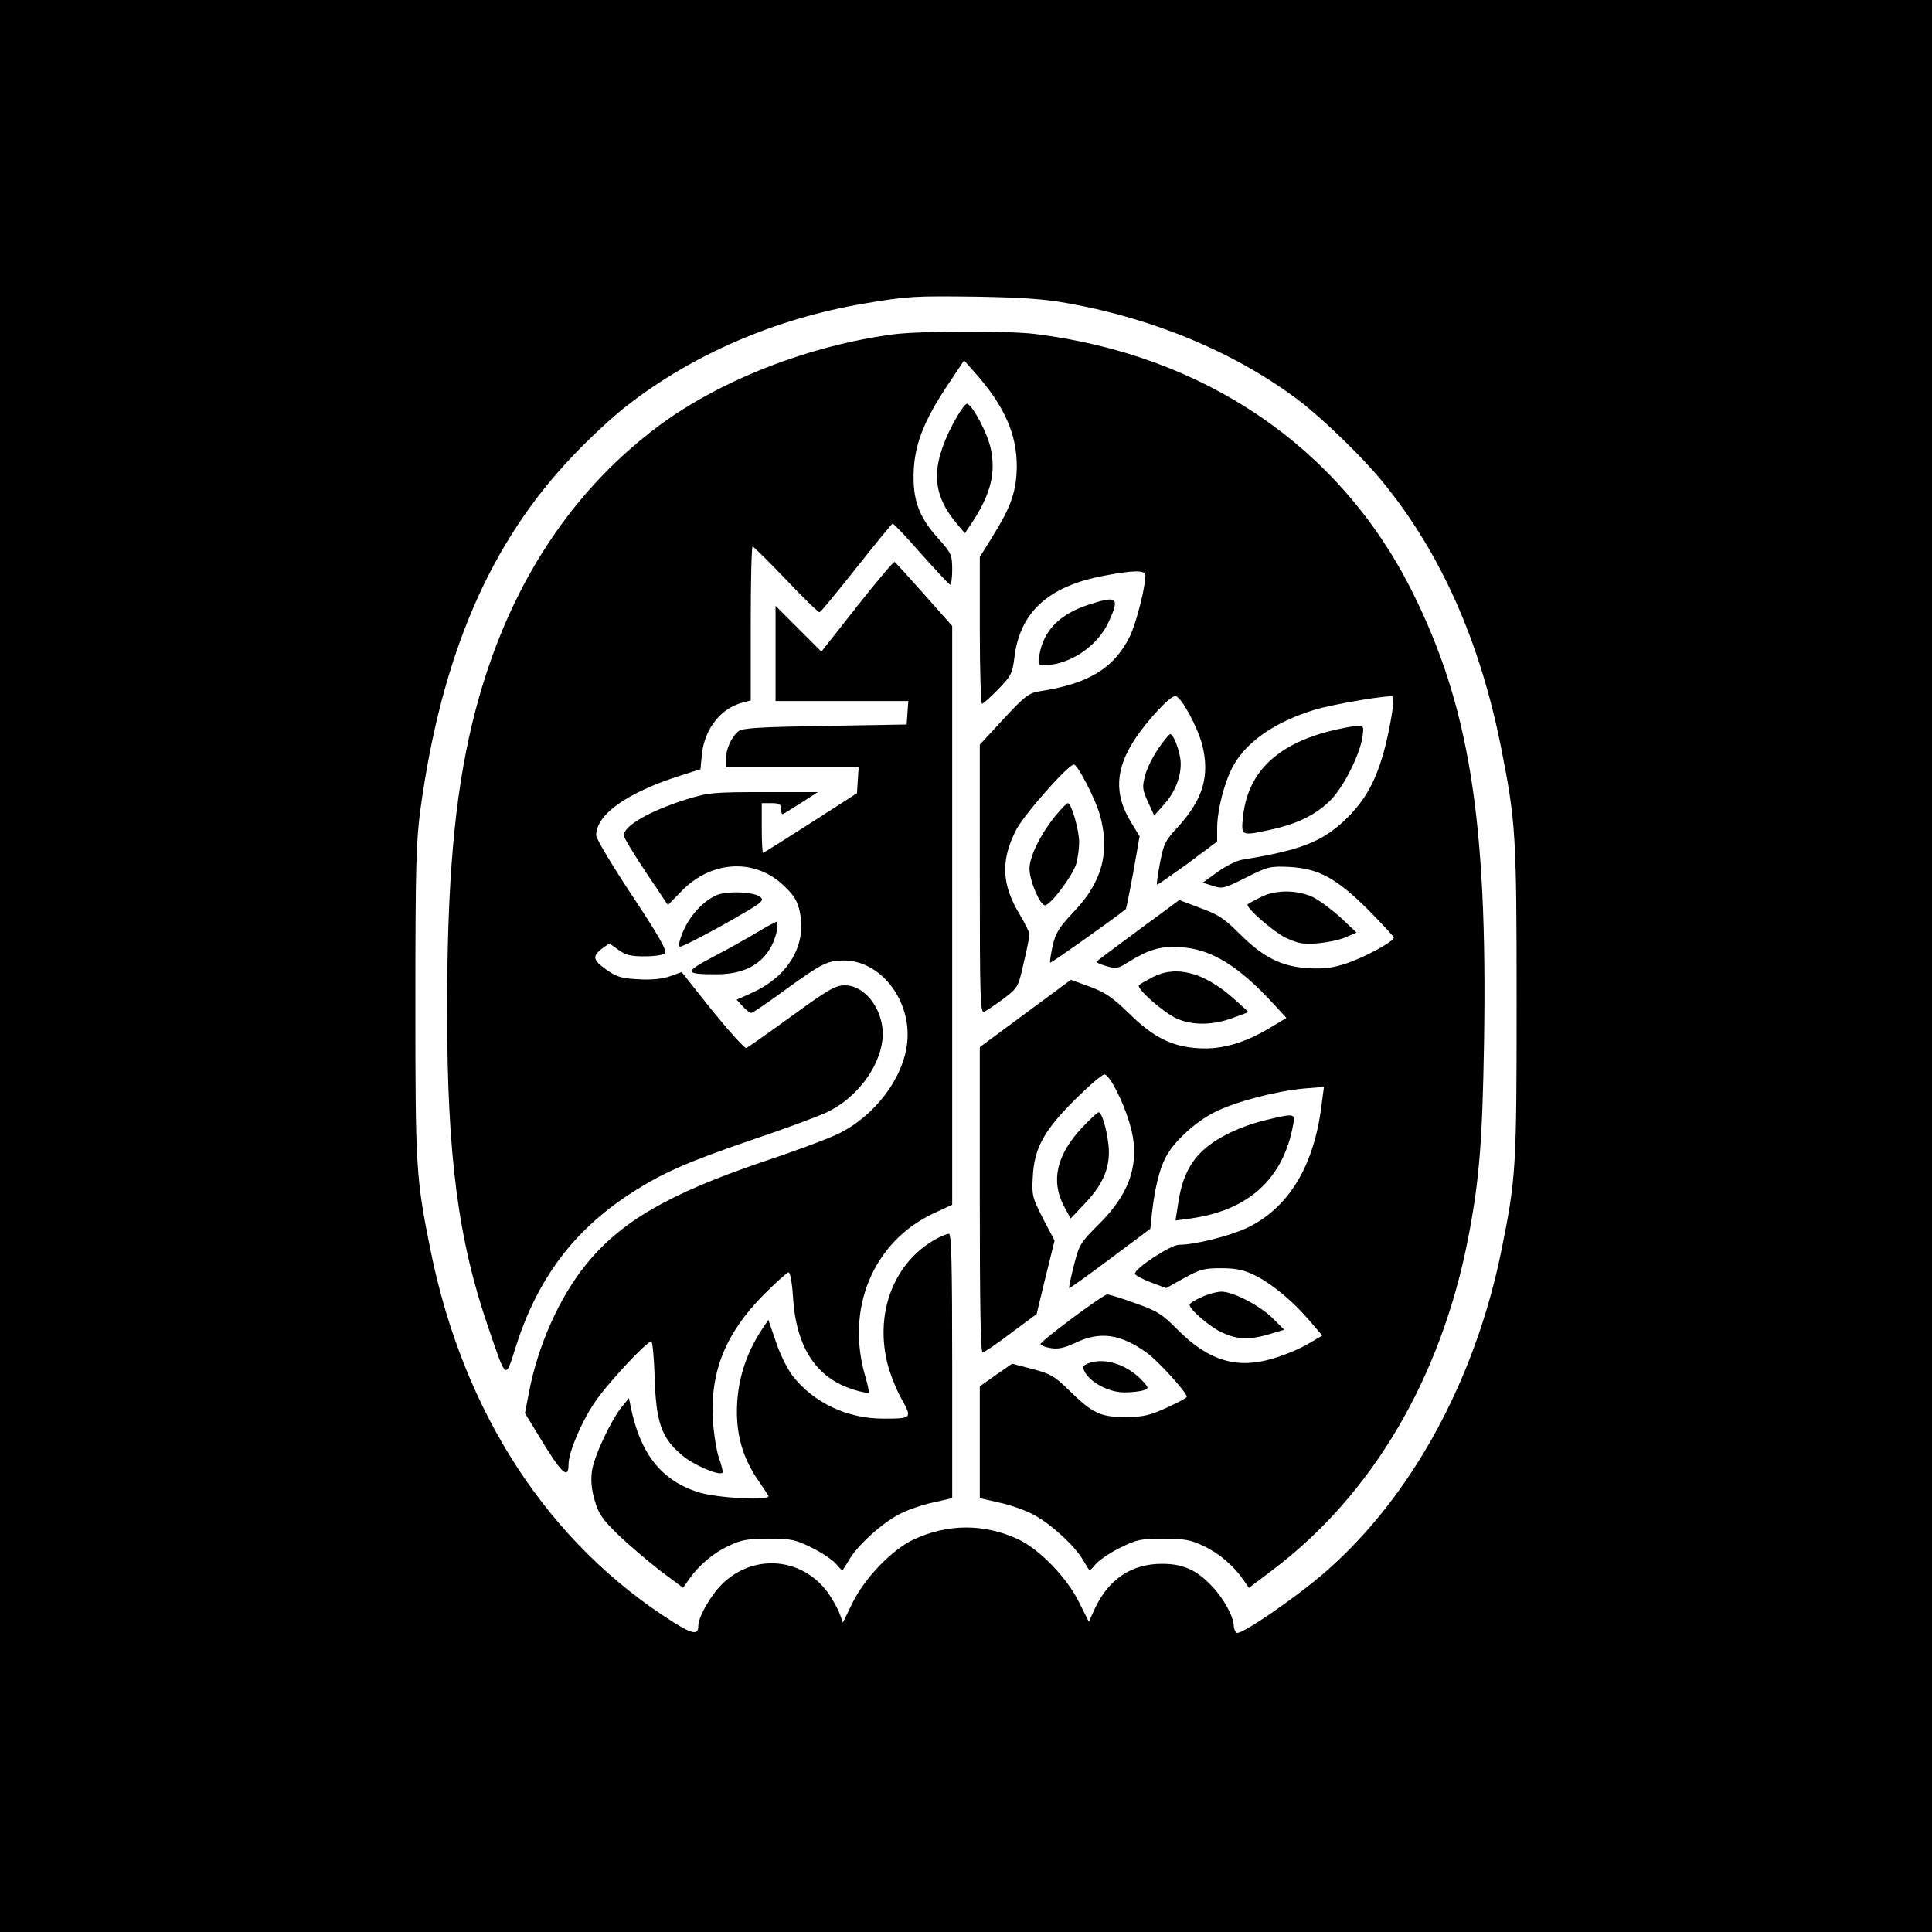 <?xml version="1.0" standalone="no"?>
<!DOCTYPE svg PUBLIC "-//W3C//DTD SVG 20010904//EN"
 "http://www.w3.org/TR/2001/REC-SVG-20010904/DTD/svg10.dtd">
<svg version="1.0" xmlns="http://www.w3.org/2000/svg"
 width="700pt" height="700pt" viewBox="0 0 700 700"
 preserveAspectRatio="xMidYMid meet">
<g transform="translate(0,700) scale(0.1,-0.1)"
fill="#000000" stroke="none">
<path d="M0 3500 l0 -3500 3500 0 3500 0 0 3500 0 3500 -3500 0 -3500 0 0
-3500z m3870 2401 c315 -56 613 -182 840 -355 86 -66 228 -204 299 -291 211
-258 353 -577 430 -965 53 -268 56 -317 56 -920 0 -601 -2 -638 -55 -900 -95
-470 -325 -891 -634 -1162 -108 -95 -310 -233 -325 -224 -6 4 -11 16 -11 27 0
31 -38 100 -79 142 -55 59 -105 81 -181 81 -111 0 -194 -56 -244 -164 l-21
-46 -35 70 c-44 90 -143 192 -221 229 -123 57 -255 57 -379 -1 -77 -36 -176
-138 -221 -229 l-35 -72 -12 33 c-7 19 -26 52 -42 75 -91 126 -263 143 -377
38 -44 -40 -93 -124 -93 -159 0 -32 -21 -29 -88 13 -453 285 -763 758 -882
1349 -53 262 -55 299 -55 900 0 486 3 583 18 695 77 564 253 971 556 1287 58
61 143 140 190 176 240 188 542 318 861 372 161 27 179 28 415 25 157 -3 239
-8 325 -24z"/>
<path d="M3240 5789 c-308 -40 -636 -168 -860 -337 -333 -251 -560 -616 -670
-1077 -63 -264 -90 -566 -90 -1035 0 -528 40 -836 152 -1158 63 -184 59 -182
97 -61 78 245 209 420 413 553 117 76 205 115 448 198 113 38 232 82 266 98
105 50 189 159 201 261 12 99 -57 199 -136 199 -34 0 -60 -15 -192 -111 -84
-61 -158 -113 -165 -116 -6 -2 -61 59 -123 135 l-111 140 -42 -15 c-28 -10
-69 -14 -115 -11 -60 3 -78 8 -115 34 -50 35 -53 49 -17 77 l27 19 32 -23 c26
-19 44 -24 96 -24 35 0 68 5 74 11 8 8 -24 65 -119 208 -72 109 -131 207 -131
219 0 76 111 155 306 217 l72 23 5 54 c10 93 69 168 150 188 l27 7 0 279 c0
153 3 279 7 279 3 0 58 -54 121 -120 63 -67 118 -120 122 -118 5 2 64 74 133
161 69 87 128 159 131 160 3 1 49 -47 102 -108 54 -60 101 -111 106 -113 4 -2
8 22 8 53 0 54 -3 60 -46 109 -70 76 -94 135 -94 227 0 112 34 202 133 348
l50 75 40 -45 c106 -120 151 -221 151 -339 -1 -88 -20 -146 -88 -254 l-46 -74
0 -266 c0 -146 4 -266 8 -266 4 0 31 24 59 53 46 47 51 57 58 112 19 166 122
261 325 299 104 20 150 21 150 2 0 -44 -33 -173 -56 -221 -58 -117 -150 -173
-330 -200 -36 -6 -52 -18 -128 -100 l-86 -93 0 -487 c0 -429 2 -486 15 -481 8
3 39 24 69 46 54 41 55 42 75 131 12 50 21 96 21 104 0 7 -16 39 -35 71 -66
109 -70 195 -14 306 28 55 189 238 210 238 13 0 76 -121 93 -179 39 -134 11
-244 -91 -352 -56 -59 -68 -78 -79 -126 -7 -32 -11 -59 -9 -61 2 -3 227 156
274 194 2 2 14 62 27 133 l23 131 -33 54 c-59 99 -55 188 14 295 47 72 134
165 150 159 23 -7 79 -113 96 -177 28 -112 3 -197 -88 -297 -46 -49 -52 -62
-65 -130 -8 -42 -13 -78 -11 -79 2 -2 51 33 111 76 l107 80 0 47 c0 67 26 167
57 225 49 90 152 161 295 205 68 21 277 56 285 48 9 -9 -19 -163 -44 -236 -30
-92 -69 -154 -134 -215 -81 -76 -163 -107 -369 -140 -19 -3 -59 -23 -88 -44
l-54 -39 37 -12 c34 -11 41 -9 119 30 79 40 87 42 157 39 107 -6 170 -40 287
-156 50 -51 92 -96 92 -100 0 -14 -102 -70 -170 -93 -51 -17 -81 -21 -140 -18
-97 6 -163 39 -249 125 -54 54 -77 70 -142 93 l-76 29 -148 -109 c-81 -60
-150 -111 -152 -114 -3 -2 13 -10 34 -16 37 -11 43 -10 81 14 74 46 117 59
190 54 109 -6 208 -66 336 -205 l47 -51 -58 -35 c-91 -55 -175 -80 -258 -75
-98 5 -166 39 -255 127 -60 58 -85 75 -141 96 l-69 25 -165 -122 -165 -122 0
-553 c0 -371 3 -553 10 -553 6 0 52 31 103 70 l93 69 32 133 33 133 -42 80
c-38 75 -41 84 -37 150 5 105 40 169 155 283 52 51 99 92 106 89 19 -5 65 -95
88 -171 44 -139 9 -255 -111 -373 -65 -65 -70 -72 -89 -148 -11 -43 -19 -81
-17 -82 1 -2 68 46 148 106 l146 109 6 59 c10 86 26 153 48 197 29 58 107 130
178 166 75 38 220 76 323 86 l74 6 -8 -60 c-26 -223 -118 -377 -269 -450 -63
-30 -190 -62 -248 -62 -30 0 -160 -85 -160 -105 0 -5 26 -19 57 -31 l56 -21
65 36 c57 32 73 36 135 36 53 0 81 -6 118 -24 63 -30 140 -94 200 -164 l48
-56 -53 -31 c-29 -17 -84 -40 -122 -51 -131 -41 -235 -11 -347 101 -58 59 -76
70 -155 98 -49 18 -95 32 -102 32 -15 0 -242 -169 -242 -180 0 -4 16 -11 35
-14 27 -5 49 -1 90 18 91 44 165 33 261 -36 40 -29 144 -143 144 -159 0 -4
-33 -21 -72 -39 -61 -28 -85 -34 -148 -34 -92 -1 -121 13 -206 96 -54 53 -69
61 -134 78 l-73 19 -59 -41 -58 -41 0 -202 0 -203 70 -16 c38 -8 93 -27 121
-42 60 -30 150 -111 181 -163 12 -20 23 -38 25 -40 1 -2 12 8 23 22 12 14 51
41 88 59 60 30 75 33 157 33 76 0 99 -4 145 -26 56 -26 109 -71 145 -123 l20
-29 85 64 c362 273 612 697 710 1206 40 207 51 348 57 708 13 806 -54 1220
-262 1635 -261 520 -751 854 -1365 930 -98 12 -415 11 -510 -1z"/>
<path d="M3452 5463 c-81 -157 -76 -253 16 -362 l28 -33 32 48 c62 97 80 172
62 257 -11 55 -65 158 -86 164 -6 2 -29 -31 -52 -74z"/>
<path d="M3106 4804 l-130 -165 -83 83 -83 83 0 -173 0 -172 241 0 240 0 -3
-42 -3 -43 -296 -5 c-236 -4 -299 -8 -313 -19 -26 -21 -46 -66 -46 -101 l0
-30 241 0 240 0 -3 -47 -3 -47 -168 -108 c-92 -59 -170 -108 -172 -108 -3 0
-5 41 -5 90 l0 90 35 0 c28 0 35 -4 35 -20 0 -11 2 -20 5 -20 2 0 32 18 66 40
l62 40 -196 0 c-184 0 -201 -2 -279 -26 -134 -42 -228 -96 -228 -131 0 -7 36
-67 80 -133 l80 -119 53 54 c109 109 265 115 368 15 37 -35 49 -56 57 -95 25
-119 -41 -231 -171 -291 l-58 -26 22 -24 c12 -13 26 -24 31 -24 5 0 58 36 118
80 138 100 158 110 218 110 133 0 245 -145 229 -297 -13 -129 -118 -267 -250
-331 -37 -18 -160 -64 -275 -102 -340 -116 -513 -216 -639 -372 -97 -120 -175
-295 -207 -466 l-14 -72 48 -79 c85 -141 110 -164 110 -106 0 42 45 150 93
221 42 65 190 224 207 224 4 0 10 -60 12 -132 5 -160 24 -216 96 -278 40 -36
137 -78 150 -66 2 3 -3 27 -13 53 -9 26 -19 89 -22 138 -10 176 46 314 183
453 45 45 86 82 91 82 6 0 13 -39 16 -87 11 -185 84 -297 223 -339 26 -8 49
-12 51 -10 3 2 -3 27 -11 56 -74 247 27 490 245 593 l69 32 0 1049 0 1048
-101 114 c-56 63 -104 116 -108 118 -3 2 -64 -70 -135 -160z"/>
<path d="M3947 4810 c-107 -34 -165 -93 -181 -182 -6 -35 -5 -38 17 -38 91 0
193 68 233 155 42 90 33 98 -69 65z"/>
<path d="M4814 4350 c-191 -50 -293 -151 -310 -307 -8 -74 -9 -73 109 -47 92
21 157 54 208 105 46 46 105 162 115 227 6 41 6 42 -22 41 -16 0 -61 -9 -100
-19z"/>
<path d="M4197 4288 c-20 -29 -42 -73 -48 -98 -11 -41 -10 -51 10 -95 l23 -50
37 42 c44 49 66 116 57 168 -8 43 -26 85 -36 85 -4 0 -24 -24 -43 -52z"/>
<path d="M3819 4038 c-52 -66 -89 -143 -89 -186 0 -42 38 -132 56 -132 20 0
99 105 113 149 6 21 11 56 11 79 0 44 -28 142 -41 142 -5 0 -27 -24 -50 -52z"/>
<path d="M2595 3756 c-38 -17 -75 -52 -102 -96 -23 -37 -40 -90 -29 -90 11 0
136 66 224 118 74 43 81 50 67 62 -23 19 -123 23 -160 6z"/>
<path d="M4565 3748 c-22 -11 -42 -22 -44 -24 -11 -10 89 -97 136 -121 45 -21
63 -25 115 -21 35 3 81 12 103 22 l40 17 -56 53 c-32 29 -77 63 -101 75 -58
28 -139 28 -193 -1z"/>
<path d="M2745 3623 c-33 -20 -104 -60 -158 -88 -110 -58 -109 -65 11 -65 119
0 194 55 217 158 3 17 3 32 -2 32 -4 -1 -35 -17 -68 -37z"/>
<path d="M4175 3459 c-22 -12 -44 -24 -48 -28 -12 -11 87 -99 136 -121 56 -26
132 -25 204 2 l57 21 -54 49 c-109 96 -209 122 -295 77z"/>
<path d="M3921 2915 c-92 -98 -115 -193 -66 -285 l24 -45 55 58 c66 70 91 134
82 211 -7 59 -24 116 -36 116 -4 0 -30 -25 -59 -55z"/>
<path d="M4583 2941 c-104 -26 -195 -73 -243 -128 -40 -46 -62 -100 -74 -191
l-7 -44 53 7 c211 29 337 143 373 338 9 44 6 44 -102 18z"/>
<path d="M3395 2513 c-152 -82 -225 -261 -181 -448 9 -38 32 -97 51 -131 41
-73 40 -74 -65 -74 -131 0 -253 58 -329 156 -19 25 -46 80 -60 123 l-27 79
-21 -31 c-62 -93 -93 -194 -93 -302 0 -89 22 -163 68 -235 21 -30 41 -61 46
-69 12 -20 -192 -9 -259 14 -131 44 -206 140 -240 309 l-6 30 -25 -30 c-40
-49 -101 -179 -109 -232 -5 -36 -2 -68 10 -109 14 -49 28 -68 86 -125 38 -36
106 -94 151 -129 l83 -62 20 29 c36 52 89 97 145 123 46 22 69 26 145 26 82 0
97 -3 157 -33 37 -18 76 -45 88 -59 11 -14 22 -24 23 -22 2 2 13 20 25 40 31
52 121 133 181 163 28 15 83 34 121 42 l70 16 0 479 c0 377 -3 479 -12 479 -7
-1 -26 -8 -43 -17z"/>
<path d="M4353 2300 c-24 -10 -43 -23 -43 -27 0 -18 76 -83 120 -102 54 -25
99 -26 169 -5 l54 16 -39 39 c-46 47 -145 99 -188 99 -17 0 -50 -9 -73 -20z"/>
<path d="M3942 2060 c-19 -8 -21 -13 -12 -30 21 -40 89 -75 144 -75 28 0 59 4
70 8 18 7 18 8 0 29 -56 63 -141 92 -202 68z"/>
</g>
</svg>
